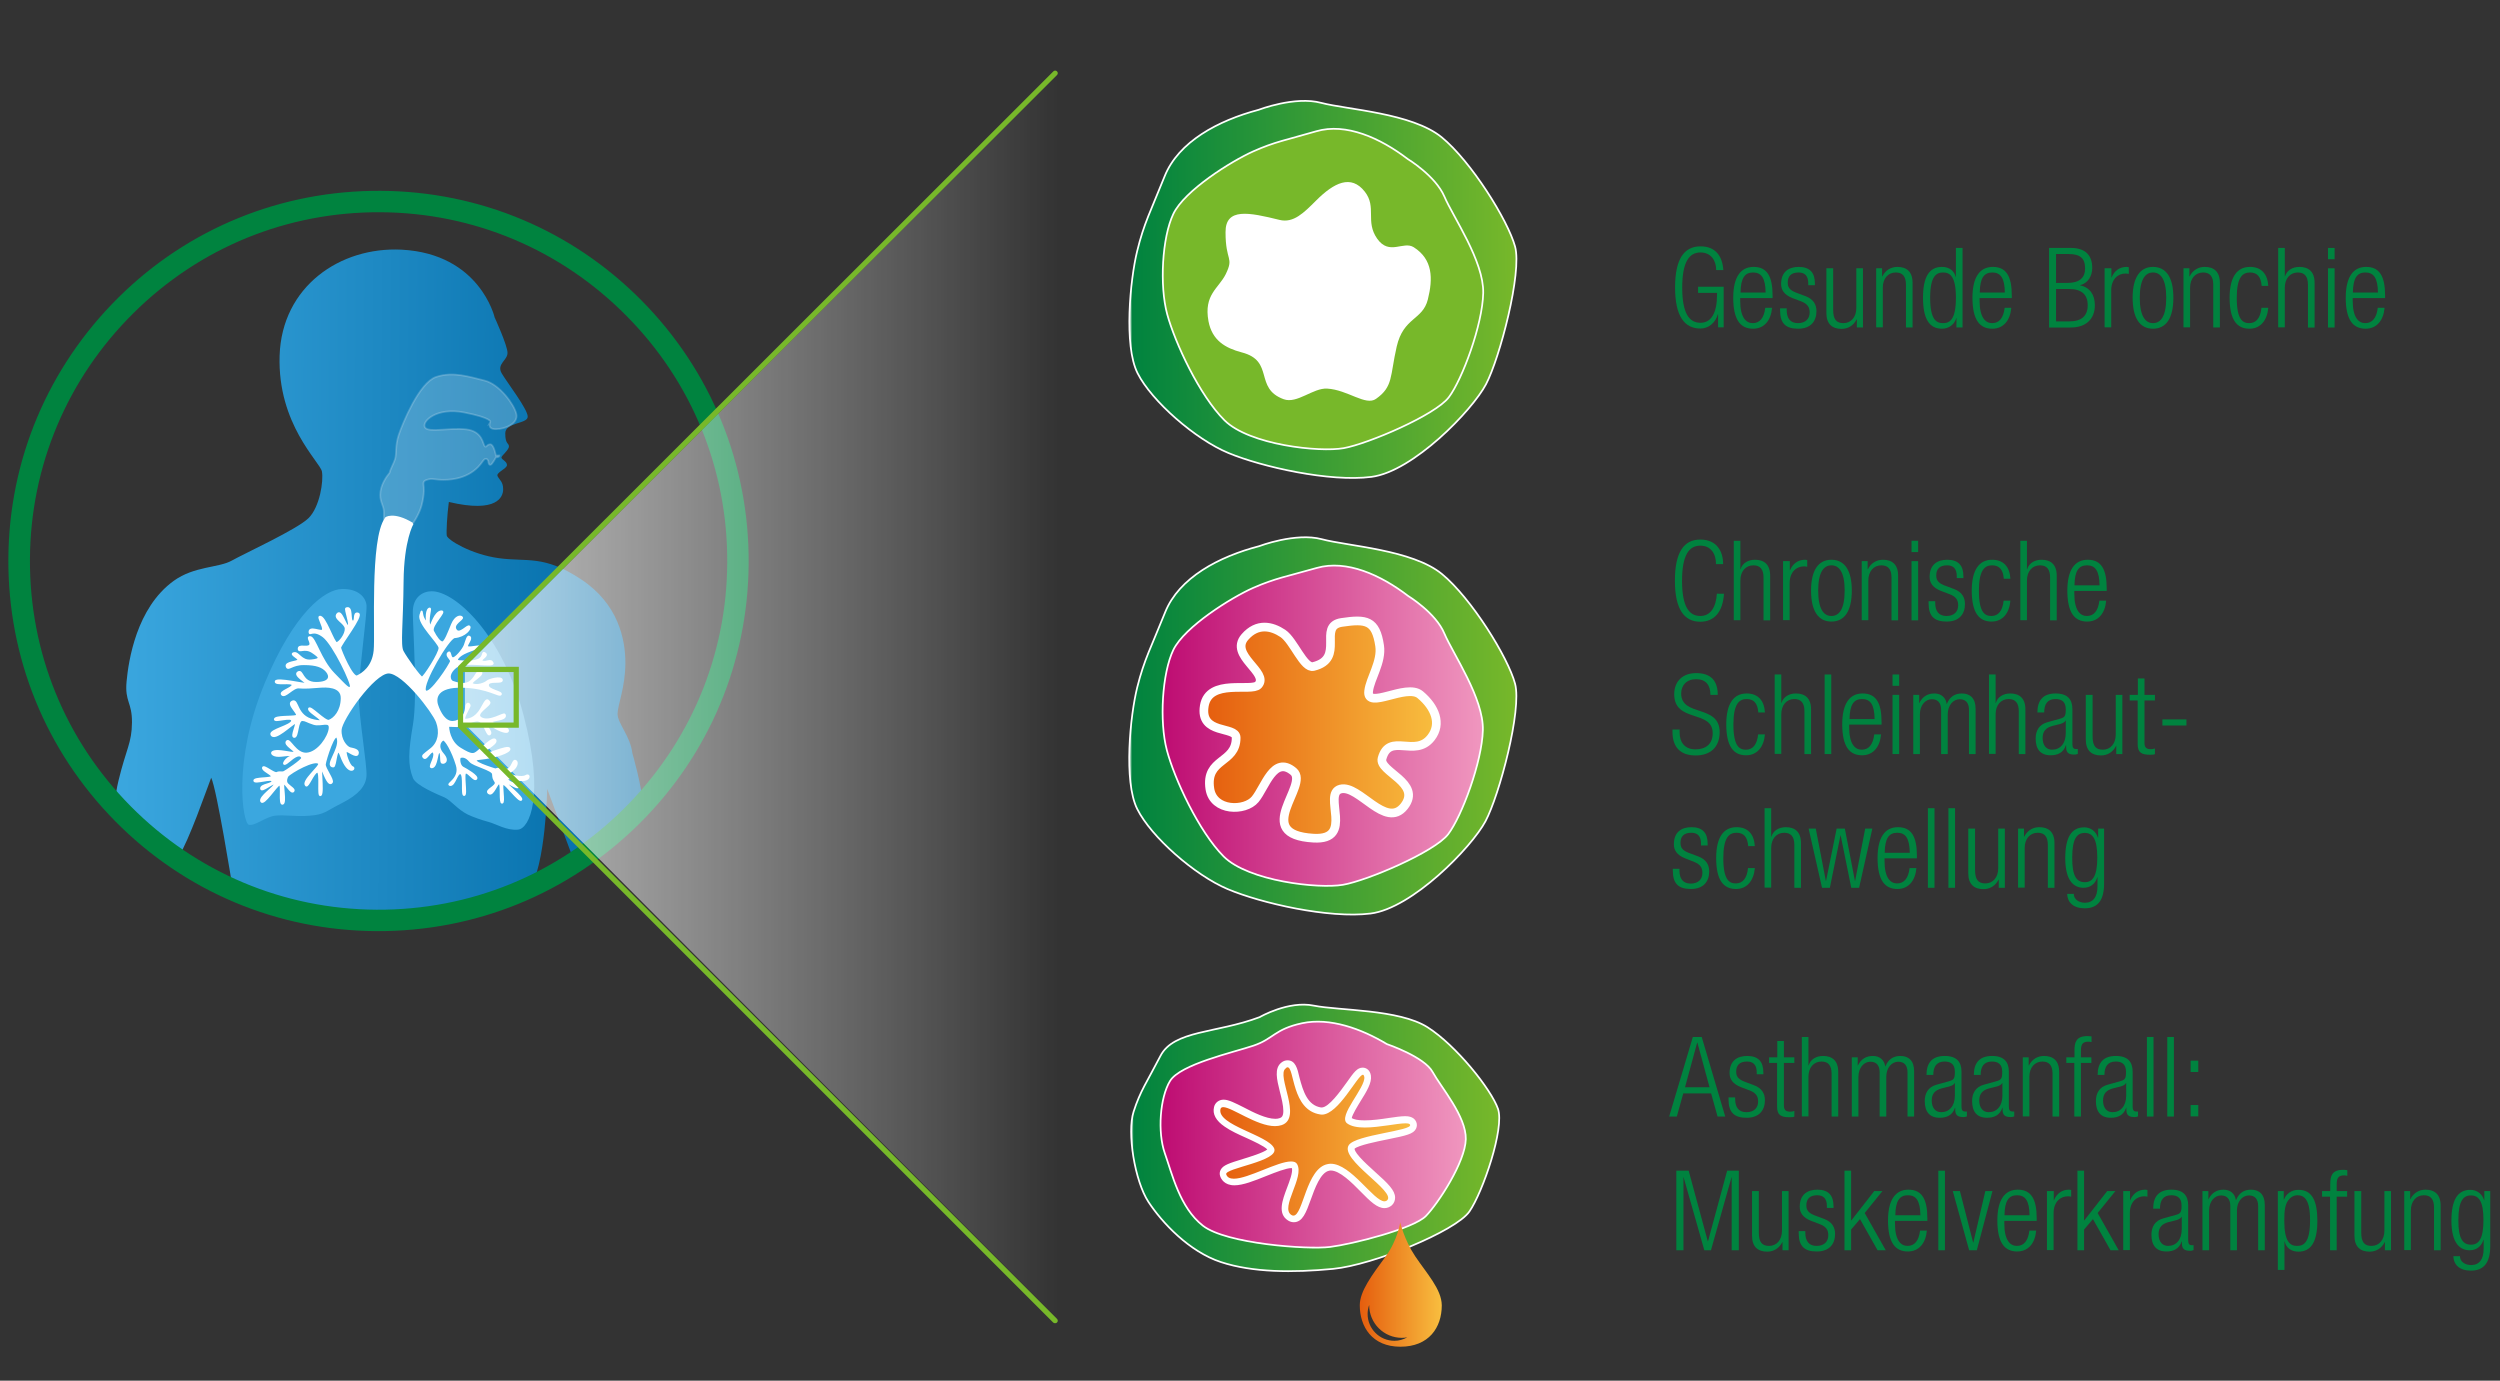 <?xml version="1.0" encoding="utf-8"?>
<!-- Generator: Adobe Illustrator 24.2.3, SVG Export Plug-In . SVG Version: 6.00 Build 0)  -->
<svg version="1.1" id="Ebene_1" xmlns="http://www.w3.org/2000/svg" xmlns:xlink="http://www.w3.org/1999/xlink" x="0px" y="0px"
	 viewBox="0 0 1435.9 793" style="enable-background:new 0 0 1435.9 793;" xml:space="preserve">
<rect x="0" y="0" width="1435.9" height="793" fill="#333333" stroke="none"/>
<style type="text/css">
	.st0{fill:#FFFFFF;}
	.st1{fill:url(#SVGID_1_);}
	.st2{fill:#00833F;}
	.st3{fill:url(#SVGID_2_);stroke:#FFFFFF;stroke-miterlimit:10;}
	.st4{fill:#77B82A;stroke:#FFFFFF;stroke-miterlimit:10;}
	.st5{fill:url(#SVGID_3_);stroke:#FFFFFF;stroke-miterlimit:10;}
	.st6{fill:url(#SVGID_4_);stroke:#FFFFFF;stroke-miterlimit:10;}
	.st7{fill:url(#SVGID_5_);}
	.st8{fill:url(#SVGID_6_);}
	.st9{fill:url(#SVGID_7_);}
	.st10{fill:#3BA7DF;}
	.st11{fill:#FFFFFF;stroke:#FFFFFF;stroke-miterlimit:10;}
	.st12{opacity:0.2;fill:#FFFFFF;stroke:#FFFFFF;stroke-miterlimit:10;}
	.st13{opacity:0.7;fill:url(#SVGID_8_);}
	.st14{fill:#77B82A;}
	.st15{fill:url(#SVGID_9_);}
	.st16{opacity:0.7;fill:url(#SVGID_10_);}
	.st17{fill:url(#SVGID_11_);}
	.st18{opacity:0.7;fill:url(#SVGID_12_);}
	.st19{fill:url(#SVGID_13_);stroke:#FFFFFF;stroke-miterlimit:10;}
	.st20{fill:url(#SVGID_14_);stroke:#FFFFFF;stroke-miterlimit:10;}
	.st21{fill:url(#SVGID_15_);stroke:#FFFFFF;stroke-miterlimit:10;}
	.st22{fill:url(#SVGID_16_);stroke:#FFFFFF;stroke-width:4;stroke-miterlimit:10;}
	.st23{fill:url(#SVGID_17_);}
	.st24{fill:url(#SVGID_18_);stroke:#FFFFFF;stroke-miterlimit:10;}
	.st25{fill:url(#SVGID_19_);stroke:#FFFFFF;stroke-miterlimit:10;}
	.st26{fill:url(#SVGID_20_);}
	.st27{fill:url(#SVGID_21_);}
	.st28{fill:url(#SVGID_22_);stroke:#FFFFFF;stroke-miterlimit:10;}
	.st29{fill:url(#SVGID_23_);stroke:#FFFFFF;stroke-miterlimit:10;}
	.st30{fill:url(#SVGID_24_);stroke:#FFFFFF;stroke-miterlimit:10;}
	.st31{fill:url(#SVGID_25_);stroke:#FFFFFF;stroke-width:5;stroke-miterlimit:10;}
	.st32{fill:url(#SVGID_26_);stroke:#FFFFFF;stroke-miterlimit:10;}
	.st33{fill:url(#SVGID_27_);stroke:#FFFFFF;stroke-miterlimit:10;}
	.st34{fill:url(#SVGID_28_);stroke:#FFFFFF;stroke-miterlimit:10;}
	.st35{fill:url(#SVGID_29_);}
	.st36{fill:url(#SVGID_30_);}
	.st37{fill:url(#SVGID_31_);}
	.st38{opacity:0.7;fill:url(#SVGID_32_);}
	.st39{fill:url(#SVGID_33_);}
	.st40{opacity:0.7;fill:url(#SVGID_34_);}
	.st41{fill:url(#SVGID_35_);}
	.st42{opacity:0.7;fill:url(#SVGID_36_);}
	.st43{fill:url(#SVGID_37_);stroke:#FFFFFF;stroke-miterlimit:10;}
	.st44{fill:url(#SVGID_38_);stroke:#FFFFFF;stroke-miterlimit:10;}
	.st45{fill:url(#SVGID_39_);stroke:#FFFFFF;stroke-miterlimit:10;}
	.st46{fill:url(#SVGID_40_);stroke:#FFFFFF;stroke-width:4;stroke-miterlimit:10;}
	.st47{fill:url(#SVGID_41_);}
	.st48{fill:url(#SVGID_42_);stroke:#FFFFFF;stroke-miterlimit:10;}
	.st49{fill:url(#SVGID_43_);stroke:#FFFFFF;stroke-miterlimit:10;}
	.st50{fill:url(#SVGID_44_);}
	.st51{fill:url(#SVGID_45_);}
	.st52{fill:url(#SVGID_46_);stroke:#FFFFFF;stroke-miterlimit:10;}
	.st53{fill:url(#SVGID_47_);stroke:#FFFFFF;stroke-miterlimit:10;}
	.st54{fill:url(#SVGID_48_);stroke:#FFFFFF;stroke-miterlimit:10;}
	.st55{fill:url(#SVGID_49_);stroke:#FFFFFF;stroke-width:5;stroke-miterlimit:10;}
	.st56{fill:url(#SVGID_50_);}
	.st57{opacity:0.7;fill:url(#SVGID_51_);}
	.st58{fill:url(#SVGID_52_);stroke:#FFFFFF;stroke-miterlimit:10;}
	.st59{fill:url(#SVGID_53_);stroke:#FFFFFF;stroke-miterlimit:10;}
	.st60{fill:url(#SVGID_54_);}
	.st61{fill:url(#SVGID_55_);}
	.st62{fill:url(#SVGID_56_);stroke:#FFFFFF;stroke-miterlimit:10;}
	.st63{fill:url(#SVGID_57_);stroke:#FFFFFF;stroke-miterlimit:10;}
	.st64{fill:url(#SVGID_58_);stroke:#FFFFFF;stroke-miterlimit:10;}
	.st65{fill:url(#SVGID_59_);stroke:#FFFFFF;stroke-width:5;stroke-miterlimit:10;}
	.st66{fill:url(#SVGID_60_);}
	.st67{opacity:0.7;fill:url(#SVGID_61_);}
	.st68{fill:url(#SVGID_62_);stroke:#FFFFFF;stroke-miterlimit:10;}
	.st69{fill:url(#SVGID_63_);stroke:#FFFFFF;stroke-miterlimit:10;}
	.st70{fill:url(#SVGID_64_);}
	.st71{fill:url(#SVGID_65_);}
	.st72{fill:url(#SVGID_66_);stroke:#FFFFFF;stroke-miterlimit:10;}
	.st73{fill:url(#SVGID_67_);stroke:#FFFFFF;stroke-miterlimit:10;}
	.st74{fill:url(#SVGID_68_);stroke:#FFFFFF;stroke-miterlimit:10;}
	.st75{fill:url(#SVGID_69_);stroke:#FFFFFF;stroke-width:5;stroke-miterlimit:10;}
</style>
<g>
	<path class="st2" d="M975.3,168.2v-3.5H990v23.3h-3.2v-7.6h-0.1c-1.4,5.1-5.5,8.3-10,8.3c-9.3,0-14.6-7.2-14.6-23.6
		s5.2-23.6,14.6-23.6c8.7,0,12.6,5.7,13.1,13.6h-4.1c0-5.5-3-10.1-9-10.1c-6.5,0-10.5,5.4-10.5,20.2c0,14.8,4,20.2,10.5,20.2
		c6.1,0,9.5-5.5,9.5-16.2v-1H975.3z"/>
	<path class="st2" d="M1017.8,176.8c-0.6,7.2-4.5,12-10.9,12c-7.2,0-11.4-5-11.4-17.8c0-11.8,4.2-17.7,11.7-17.7
		c7.6,0,10.9,5.2,10.9,16.5v1.4h-18.6v1.6c0,9.8,3.5,12.8,7.2,12.8c4,0,6.5-2.9,7.2-8.8H1017.8z M1014.1,168
		c-0.1-8.4-2.5-11.5-7.2-11.5s-7.1,3.1-7.2,11.5H1014.1z"/>
	<path class="st2" d="M1029.5,171.2c-4.8-1.9-6.5-4.7-6.5-8.1c0-7,4.4-9.8,10.1-9.8c6.4,0,9.3,3.3,9.3,9.5v1h-3.8v-1
		c0-4.4-2-6.3-5.6-6.3c-4.5,0-6.2,2.4-6.2,5.8c0,2.4,0.8,4.2,4.6,5.7l5.6,2.1c4.6,1.7,6.3,4.9,6.3,8.6c0,5.8-3.3,10.1-10.5,10.1
		c-7,0-10.4-2.9-10.4-10.6v-1.1h3.8v0.9c0,5,2.2,7.6,6.5,7.6c4.1,0,6.7-2.3,6.7-6.1c0-3-1.2-4.9-4.6-6.3L1029.5,171.2z"/>
	<path class="st2" d="M1049.1,154.1h3.8V178c0,5.5,1.9,7.6,5.9,7.6c4.4,0,7.4-3.5,7.4-8.7v-22.8h3.8v34h-3.5v-4.7h-0.1
		c-1.9,3.8-5.2,5.5-8.7,5.5c-5.2,0-8.7-2.7-8.7-9.1V154.1z"/>
	<path class="st2" d="M1077.5,154.1h3.5v4.7h0.1c1.9-3.8,5.2-5.5,8.7-5.5c5.2,0,8.7,2.7,8.7,9.1v25.7h-3.8v-24.6c0-4.7-1.9-7-5.8-7
		c-4.5,0-7.5,3.5-7.5,8.7v22.8h-3.8V154.1z"/>
	<path class="st2" d="M1123.8,182.4h-0.1c-1,3.9-4.3,6.4-8.3,6.4c-7.5,0-10.9-6-10.9-17.8c0-11.7,3.4-17.7,10.9-17.7
		c4.2,0,7.1,2.3,7.9,5.9h0.1v-16.8h3.8v45.7h-3.5V182.4z M1116,185.6c3.9,0,7.4-2,7.4-14.6c0-12.5-3.5-14.5-7.4-14.5
		c-3.8,0-7.4,2-7.4,14.5C1108.6,183.7,1112.2,185.6,1116,185.6z"/>
	<path class="st2" d="M1155.2,176.8c-0.6,7.2-4.5,12-10.9,12c-7.2,0-11.4-5-11.4-17.8c0-11.8,4.2-17.7,11.7-17.7
		c7.6,0,10.9,5.2,10.9,16.5v1.4H1137v1.6c0,9.8,3.5,12.8,7.2,12.8c4,0,6.5-2.9,7.2-8.8H1155.2z M1151.5,168
		c-0.1-8.4-2.5-11.5-7.2-11.5s-7.1,3.1-7.2,11.5H1151.5z"/>
	<path class="st2" d="M1176.8,142.4h12.6c8.8,0,12.3,4.7,12.3,11.5c0,4.5-2.4,8.8-7,9.9v0.1c5.6,1.1,8.5,5.4,8.5,11.4
		c0,8-5.2,12.8-13.8,12.8h-12.5V142.4z M1180.9,162.5h6.5c7,0,10.2-3,10.2-8.3c0-6.1-3.1-8.3-9.5-8.3h-7.2V162.5z M1180.9,184.6h7.6
		c7.1,0,10.6-3.2,10.6-9.3s-3.5-9.3-10.6-9.3h-7.6V184.6z"/>
	<path class="st2" d="M1208.9,154.1h3.8v5.3h0.1c1.5-3.8,4.6-6.1,8.6-6.1c0.4,0,0.9,0.1,1.3,0.2v3.8c-0.6-0.1-1.3-0.2-1.9-0.2
		c-4.2,0-8.2,3.1-8.2,9.7v21.2h-3.8V154.1z"/>
	<path class="st2" d="M1236.6,153.3c7.5,0,11.7,6,11.7,17.7c0,11.8-4.2,17.8-11.7,17.8s-11.7-6-11.7-17.8
		C1224.9,159.3,1229.2,153.3,1236.6,153.3z M1236.6,185.6c4.3,0,7.6-3.7,7.6-14.6c0-10.8-3.3-14.5-7.6-14.5c-4.3,0-7.6,3.7-7.6,14.5
		C1229,181.9,1232.4,185.6,1236.6,185.6z"/>
	<path class="st2" d="M1254,154.1h3.5v4.7h0.1c1.9-3.8,5.2-5.5,8.7-5.5c5.2,0,8.7,2.7,8.7,9.1v25.7h-3.8v-24.6c0-4.7-1.9-7-5.8-7
		c-4.5,0-7.5,3.5-7.5,8.7v22.8h-3.8V154.1z"/>
	<path class="st2" d="M1302.8,176.8c-0.6,7.2-4.5,12-10.8,12c-7.2,0-11.4-5-11.4-17.8c0-11.8,4.2-17.7,11.7-17.7
		c6.4,0,10.1,3.9,10.5,10.9h-3.8c-0.4-5.3-2.6-7.7-6.7-7.7c-4.2,0-7.6,2.6-7.6,14.6c0,12.8,3.6,14.5,7.2,14.5c3.9,0,6.4-2.9,7-8.8
		H1302.8z"/>
	<path class="st2" d="M1308.5,142.4h3.8v16.4h0.1c1-3.5,4.3-5.5,8.3-5.5c5.2,0,8.7,2.7,8.7,9.1v25.7h-3.8v-24.6c0-4.7-1.9-7-5.8-7
		c-4.5,0-7.5,3.5-7.5,8.7v22.8h-3.8V142.4z"/>
	<path class="st2" d="M1337.1,142.4h3.8v6.5h-3.8V142.4z M1337.1,154.1h3.8v34h-3.8V154.1z"/>
	<path class="st2" d="M1369.6,176.8c-0.6,7.2-4.5,12-10.9,12c-7.2,0-11.4-5-11.4-17.8c0-11.8,4.2-17.7,11.7-17.7
		c7.6,0,10.9,5.2,10.9,16.5v1.4h-18.6v1.6c0,9.8,3.5,12.8,7.2,12.8c4,0,6.5-2.9,7.2-8.8H1369.6z M1365.8,168
		c-0.1-8.4-2.5-11.5-7.2-11.5s-7.1,3.1-7.2,11.5H1365.8z"/>
</g>
<g>
	<path class="st2" d="M990.2,340.8c-0.6,10.4-5.4,16.3-13.6,16.3c-9.3,0-14.6-7.2-14.6-23.6s5.2-23.6,14.6-23.6
		c9.3,0,13.1,6.6,13.1,14.1h-4.1c0-6.2-3.1-10.6-9-10.6c-6.5,0-10.5,5.4-10.5,20.2s4,20.2,10.5,20.2c5.8,0,9-4.9,9.5-12.8H990.2z"/>
	<path class="st2" d="M995.8,310.6h3.8V327h0.1c1-3.5,4.3-5.5,8.3-5.5c5.2,0,8.7,2.7,8.7,9.1v25.7h-3.8v-24.6c0-4.7-1.9-7-5.8-7
		c-4.5,0-7.5,3.5-7.5,8.7v22.8h-3.8V310.6z"/>
	<path class="st2" d="M1024.2,322.3h3.8v5.3h0.1c1.5-3.8,4.6-6.1,8.6-6.1c0.4,0,0.9,0.1,1.3,0.2v3.8c-0.6-0.1-1.3-0.2-1.9-0.2
		c-4.2,0-8.2,3.1-8.2,9.7v21.2h-3.8V322.3z"/>
	<path class="st2" d="M1051.9,321.5c7.5,0,11.7,6,11.7,17.7c0,11.8-4.2,17.8-11.7,17.8s-11.7-6-11.7-17.8
		C1040.2,327.5,1044.4,321.5,1051.9,321.5z M1051.9,353.8c4.3,0,7.6-3.7,7.6-14.6c0-10.8-3.3-14.5-7.6-14.5c-4.3,0-7.6,3.7-7.6,14.5
		C1044.3,350.1,1047.6,353.8,1051.9,353.8z"/>
	<path class="st2" d="M1069.2,322.3h3.5v4.7h0.1c1.9-3.8,5.2-5.5,8.7-5.5c5.2,0,8.7,2.7,8.7,9.1v25.7h-3.8v-24.6c0-4.7-1.9-7-5.8-7
		c-4.5,0-7.5,3.5-7.5,8.7v22.8h-3.8V322.3z"/>
	<path class="st2" d="M1097.9,310.6h3.8v6.5h-3.8V310.6z M1097.9,322.3h3.8v34h-3.8V322.3z"/>
	<path class="st2" d="M1114.8,339.4c-4.8-1.9-6.5-4.7-6.5-8.1c0-7,4.4-9.8,10.1-9.8c6.4,0,9.3,3.3,9.3,9.5v1h-3.8v-1
		c0-4.4-2-6.3-5.6-6.3c-4.5,0-6.2,2.4-6.2,5.8c0,2.4,0.8,4.2,4.6,5.7l5.6,2.1c4.6,1.7,6.3,4.9,6.3,8.6c0,5.8-3.3,10.1-10.5,10.1
		c-7,0-10.4-2.9-10.4-10.6v-1.1h3.8v0.9c0,5,2.2,7.6,6.5,7.6c4.1,0,6.7-2.3,6.7-6.1c0-3-1.2-4.9-4.6-6.3L1114.8,339.4z"/>
	<path class="st2" d="M1154.7,345c-0.6,7.2-4.5,12-10.8,12c-7.2,0-11.4-5-11.4-17.8c0-11.8,4.2-17.7,11.7-17.7
		c6.4,0,10.1,3.9,10.5,10.9h-3.8c-0.4-5.3-2.6-7.7-6.7-7.7c-4.2,0-7.6,2.6-7.6,14.6c0,12.8,3.6,14.5,7.2,14.5c3.9,0,6.4-2.9,7-8.8
		H1154.7z"/>
	<path class="st2" d="M1160.4,310.6h3.8V327h0.1c1-3.5,4.3-5.5,8.3-5.5c5.2,0,8.7,2.7,8.7,9.1v25.7h-3.8v-24.6c0-4.7-1.9-7-5.8-7
		c-4.5,0-7.5,3.5-7.5,8.7v22.8h-3.8V310.6z"/>
	<path class="st2" d="M1209.7,345c-0.6,7.2-4.5,12-10.9,12c-7.2,0-11.4-5-11.4-17.8c0-11.8,4.2-17.7,11.7-17.7
		c7.6,0,10.9,5.2,10.9,16.5v1.4h-18.6v1.6c0,9.8,3.5,12.8,7.2,12.8c4,0,6.5-2.9,7.2-8.8H1209.7z M1205.9,336.2
		c-0.1-8.4-2.5-11.5-7.2-11.5s-7.1,3.1-7.2,11.5H1205.9z"/>
	<path class="st2" d="M982.4,399.1c0-5.6-2.6-9-8.2-9s-8.6,3.6-8.6,8.2c0,13.6,22.1,6.1,22.1,22.2c0,8.8-5.5,13.4-13.8,13.4
		c-8.6,0-13.3-4.6-13.3-13.6v-1.3h4.1v1.7c0,5.8,3.1,9.7,9.1,9.7c5.8,0,9.9-2.9,9.9-9.3c0-13.6-22.1-5.8-22.1-22.4
		c0-7.2,4.7-12.1,12.6-12.1c8.5,0,12.4,4.4,12.4,12.5H982.4z"/>
	<path class="st2" d="M1013.7,421.8c-0.6,7.2-4.5,12-10.8,12c-7.2,0-11.4-5-11.4-17.8c0-11.8,4.2-17.7,11.7-17.7
		c6.4,0,10.1,3.9,10.5,10.9h-3.8c-0.4-5.3-2.6-7.7-6.7-7.7c-4.2,0-7.6,2.6-7.6,14.6c0,12.8,3.6,14.5,7.2,14.5c3.9,0,6.4-2.9,7-8.8
		H1013.7z"/>
	<path class="st2" d="M1019.3,387.4h3.8v16.4h0.1c1-3.5,4.3-5.5,8.3-5.5c5.2,0,8.7,2.7,8.7,9.1v25.7h-3.8v-24.6c0-4.7-1.9-7-5.8-7
		c-4.5,0-7.5,3.5-7.5,8.7v22.8h-3.8V387.4z"/>
	<path class="st2" d="M1048,387.4h3.8v45.7h-3.8V387.4z"/>
	<path class="st2" d="M1080.4,421.8c-0.6,7.2-4.5,12-10.9,12c-7.2,0-11.4-5-11.4-17.8c0-11.8,4.2-17.7,11.7-17.7
		c7.6,0,10.9,5.2,10.9,16.5v1.4h-18.6v1.6c0,9.8,3.5,12.8,7.2,12.8c4,0,6.5-2.9,7.2-8.8H1080.4z M1076.7,413
		c-0.1-8.4-2.5-11.5-7.2-11.5s-7.1,3.1-7.2,11.5H1076.7z"/>
	<path class="st2" d="M1087,387.4h3.8v6.5h-3.8V387.4z M1087,399.1h3.8v34h-3.8V399.1z"/>
	<path class="st2" d="M1098.8,399.1h3.5v4.7h0.1c1.8-3.8,4.9-5.5,8.6-5.5c4.1,0,6.6,2.5,7.1,6h0.1c1.5-3.8,4.3-6,8.6-6
		c4.7,0,7.9,2.7,7.9,8.8v26h-3.8v-25.4c0-4-1.9-6.1-5.3-6.1c-3.8,0-6.9,3.5-6.9,8.7v22.8h-3.8v-25.4c0-4-1.9-6.1-5.3-6.1
		c-3.8,0-6.9,3.5-6.9,8.7v22.8h-3.8V399.1z"/>
	<path class="st2" d="M1142.4,387.4h3.8v16.4h0.1c1-3.5,4.3-5.5,8.3-5.5c5.2,0,8.7,2.7,8.7,9.1v25.7h-3.8v-24.6c0-4.7-1.9-7-5.8-7
		c-4.5,0-7.5,3.5-7.5,8.7v22.8h-3.8V387.4z"/>
	<path class="st2" d="M1170.2,409.2c0-7,3.3-10.9,10.5-10.9c7,0,9.6,3.6,9.6,9v20.1c0,1.9,0.6,2.8,2,2.8h1.1v2.8
		c-0.7,0.3-1.3,0.4-1.8,0.4c-3,0-4.9-0.7-4.9-4.2v-1.2h-0.1c-1.5,4.5-5,5.8-8.8,5.8c-6,0-8.6-3.7-8.6-9.6c0-4.5,2-8.1,6.8-9.4l7.2-2
		c2.7-0.8,3.3-1.4,3.3-5.4c0-4.4-2.4-5.9-5.9-5.9c-4.5,0-6.5,2.8-6.5,7.7H1170.2z M1186.4,413.9h-0.1c-0.4,1.2-2.6,1.9-4.1,2.2
		l-3.2,0.8c-3.8,1-5.8,3-5.8,7c0,4,2,6.7,5.4,6.7c4.7,0,7.9-3.5,7.9-9.6V413.9z"/>
	<path class="st2" d="M1198.1,399.1h3.8V423c0,5.5,1.9,7.6,5.9,7.6c4.4,0,7.4-3.5,7.4-8.7v-22.8h3.8v34h-3.5v-4.7h-0.1
		c-1.9,3.8-5.2,5.5-8.7,5.5c-5.2,0-8.7-2.7-8.7-9.1V399.1z"/>
	<path class="st2" d="M1227.9,402.3h-4.7v-3.2h4.7v-9.4h3.8v9.4h6v3.2h-6v24.4c0,2.7,1.2,3.6,3.6,3.6c0.8,0,1.5-0.1,2.4-0.4v3.2
		c-0.4,0.3-1.4,0.4-2.7,0.4c-5.2,0-7.2-1.4-7.2-6V402.3z"/>
	<path class="st2" d="M1255.8,413.2v3.5H1242v-3.5H1255.8z"/>
	<path class="st2" d="M967.9,493c-4.8-1.9-6.5-4.7-6.5-8.1c0-7,4.4-9.8,10.1-9.8c6.4,0,9.3,3.3,9.3,9.5v1H977v-1
		c0-4.4-2-6.3-5.6-6.3c-4.5,0-6.2,2.4-6.2,5.8c0,2.4,0.8,4.2,4.6,5.7l5.6,2.1c4.6,1.7,6.3,4.9,6.3,8.6c0,5.8-3.3,10.1-10.5,10.1
		c-7,0-10.4-2.9-10.4-10.6V499h3.8v0.9c0,5,2.2,7.6,6.5,7.6c4.1,0,6.7-2.3,6.7-6.1c0-3-1.2-4.9-4.6-6.3L967.9,493z"/>
	<path class="st2" d="M1007.9,498.6c-0.6,7.2-4.5,12-10.8,12c-7.2,0-11.4-5-11.4-17.8c0-11.8,4.2-17.7,11.7-17.7
		c6.4,0,10.1,3.9,10.5,10.9h-3.8c-0.4-5.3-2.6-7.7-6.7-7.7c-4.2,0-7.6,2.6-7.6,14.6c0,12.8,3.6,14.5,7.2,14.5c3.9,0,6.4-2.9,7-8.8
		H1007.9z"/>
	<path class="st2" d="M1013.5,464.2h3.8v16.4h0.1c1-3.5,4.3-5.5,8.3-5.5c5.2,0,8.7,2.7,8.7,9.1v25.7h-3.8v-24.6c0-4.7-1.9-7-5.8-7
		c-4.5,0-7.5,3.5-7.5,8.7v22.8h-3.8V464.2z"/>
	<path class="st2" d="M1038.8,475.9h4.1l5.8,30.1h0.1l6.1-30.1h4.7l5.8,30.1h0.1l5.8-30.1h4.1l-7.6,34h-4.5l-6.1-30.1h-0.1
		l-6.1,30.1h-4.5L1038.8,475.9z"/>
	<path class="st2" d="M1100.7,498.6c-0.6,7.2-4.5,12-10.9,12c-7.2,0-11.4-5-11.4-17.8c0-11.8,4.2-17.7,11.7-17.7
		c7.6,0,10.9,5.2,10.9,16.5v1.4h-18.6v1.6c0,9.8,3.5,12.8,7.2,12.8c4,0,6.5-2.9,7.2-8.8H1100.7z M1096.9,489.8
		c-0.1-8.4-2.5-11.5-7.2-11.5s-7.1,3.1-7.2,11.5H1096.9z"/>
	<path class="st2" d="M1107.3,464.2h3.8v45.7h-3.8V464.2z"/>
	<path class="st2" d="M1119.1,464.2h3.8v45.7h-3.8V464.2z"/>
	<path class="st2" d="M1130.6,475.9h3.8v23.9c0,5.5,1.9,7.6,5.9,7.6c4.4,0,7.4-3.5,7.4-8.7v-22.8h3.8v34h-3.5v-4.7h-0.1
		c-1.9,3.8-5.2,5.5-8.7,5.5c-5.2,0-8.7-2.7-8.7-9.1V475.9z"/>
	<path class="st2" d="M1159,475.9h3.5v4.7h0.1c1.9-3.8,5.2-5.5,8.7-5.5c5.2,0,8.7,2.7,8.7,9.1v25.7h-3.8v-24.6c0-4.7-1.9-7-5.8-7
		c-4.5,0-7.5,3.5-7.5,8.7v22.8h-3.8V475.9z"/>
	<path class="st2" d="M1205,475.9h3.5v31.6c0,9.4-3.5,14.2-11.1,14.2c-6.6,0-10-3.5-10.1-8.3h3.8c0,3.2,3,5.1,6.4,5.1
		c4.7,0,7.2-3.3,7.2-9.3v-5.4h-0.1c-1.2,4.2-4.4,6.1-7.9,6.1c-5.2,0-10.5-3.5-10.5-17c0-11.7,3.4-17.7,10.9-17.7
		c3.7,0,6.7,2.2,7.9,6h0.1V475.9z M1197.4,506.7c4.5,0,7.2-3.3,7.2-14.2c0-10.8-2.7-14.1-7.2-14.1s-7.2,3.3-7.2,14.1
		C1190.1,503.3,1192.8,506.7,1197.4,506.7z"/>
</g>
<g>
	<path class="st2" d="M972.3,595.6h5.1l13.5,45.7h-4.4l-3.7-13.3h-16l-3.7,13.3h-4.4L972.3,595.6z M981.9,624.5l-7-25.7h-0.1
		l-7,25.7H981.9z"/>
	<path class="st2" d="M999.9,624.4c-4.8-1.9-6.5-4.7-6.5-8.1c0-7,4.4-9.8,10.1-9.8c6.4,0,9.3,3.3,9.3,9.5v1h-3.8v-1
		c0-4.4-2-6.3-5.6-6.3c-4.5,0-6.2,2.4-6.2,5.8c0,2.4,0.8,4.2,4.6,5.7l5.6,2.1c4.6,1.7,6.3,4.9,6.3,8.6c0,5.8-3.3,10.1-10.5,10.1
		c-7,0-10.4-2.9-10.4-10.6v-1.1h3.8v0.9c0,5,2.2,7.6,6.5,7.6c4.1,0,6.7-2.3,6.7-6.1c0-3-1.2-4.9-4.6-6.3L999.9,624.4z"/>
	<path class="st2" d="M1020.8,610.5h-4.7v-3.2h4.7v-9.4h3.8v9.4h6v3.2h-6v24.4c0,2.7,1.2,3.6,3.6,3.6c0.8,0,1.5-0.1,2.4-0.4v3.2
		c-0.4,0.3-1.4,0.4-2.7,0.4c-5.2,0-7.2-1.4-7.2-6V610.5z"/>
	<path class="st2" d="M1034.9,595.6h3.8V612h0.1c1-3.5,4.3-5.5,8.3-5.5c5.2,0,8.7,2.7,8.7,9.1v25.7h-3.8v-24.6c0-4.7-1.9-7-5.8-7
		c-4.5,0-7.5,3.5-7.5,8.7v22.8h-3.8V595.6z"/>
	<path class="st2" d="M1063.5,607.3h3.5v4.7h0.1c1.8-3.8,4.9-5.5,8.6-5.5c4.1,0,6.6,2.5,7.1,6h0.1c1.5-3.8,4.3-6,8.6-6
		c4.7,0,7.9,2.7,7.9,8.8v26h-3.8v-25.4c0-4-1.9-6.1-5.3-6.1c-3.8,0-6.9,3.5-6.9,8.7v22.8h-3.8v-25.4c0-4-1.9-6.1-5.3-6.1
		c-3.8,0-6.9,3.5-6.9,8.7v22.8h-3.8V607.3z"/>
	<path class="st2" d="M1106.5,617.4c0-7,3.3-10.9,10.5-10.9c7,0,9.6,3.6,9.6,9v20.1c0,1.9,0.6,2.8,2,2.8h1.1v2.8
		c-0.7,0.3-1.3,0.4-1.8,0.4c-3,0-4.9-0.7-4.9-4.2v-1.2h-0.1c-1.5,4.5-5,5.8-8.8,5.8c-6,0-8.6-3.7-8.6-9.6c0-4.5,2-8.1,6.8-9.4l7.2-2
		c2.7-0.8,3.3-1.4,3.3-5.4c0-4.4-2.4-5.9-5.9-5.9c-4.5,0-6.5,2.8-6.5,7.7H1106.5z M1122.7,622.1h-0.1c-0.4,1.2-2.6,1.9-4.1,2.2
		l-3.2,0.8c-3.8,1-5.8,3-5.8,7c0,4,2,6.7,5.4,6.7c4.7,0,7.9-3.5,7.9-9.6V622.1z"/>
	<path class="st2" d="M1133.7,617.4c0-7,3.3-10.9,10.5-10.9c7,0,9.6,3.6,9.6,9v20.1c0,1.9,0.6,2.8,2,2.8h1.1v2.8
		c-0.7,0.3-1.3,0.4-1.8,0.4c-3,0-4.9-0.7-4.9-4.2v-1.2h-0.1c-1.5,4.5-5,5.8-8.8,5.8c-6,0-8.6-3.7-8.6-9.6c0-4.5,2-8.1,6.8-9.4l7.2-2
		c2.7-0.8,3.3-1.4,3.3-5.4c0-4.4-2.4-5.9-5.9-5.9c-4.5,0-6.5,2.8-6.5,7.7H1133.7z M1150,622.1h-0.1c-0.4,1.2-2.6,1.9-4.1,2.2
		l-3.2,0.8c-3.8,1-5.8,3-5.8,7c0,4,2,6.7,5.4,6.7c4.7,0,7.9-3.5,7.9-9.6V622.1z"/>
	<path class="st2" d="M1161.7,607.3h3.5v4.7h0.1c1.9-3.8,5.2-5.5,8.7-5.5c5.2,0,8.7,2.7,8.7,9.1v25.7h-3.8v-24.6c0-4.7-1.9-7-5.8-7
		c-4.5,0-7.5,3.5-7.5,8.7v22.8h-3.8V607.3z"/>
	<path class="st2" d="M1191.5,610.5h-4.7v-3.2h4.7v-4c0-4.7,1-8.2,7.4-8.2c1.2,0,1.7,0.1,2.4,0.2v3.2c-0.6-0.1-1.2-0.2-1.9-0.2
		c-2.8,0-4.2,1.1-4.2,5v4h6v3.2h-6v30.8h-3.8V610.5z"/>
	<path class="st2" d="M1204.8,617.4c0-7,3.3-10.9,10.5-10.9c7,0,9.6,3.6,9.6,9v20.1c0,1.9,0.6,2.8,2,2.8h1.1v2.8
		c-0.7,0.3-1.3,0.4-1.8,0.4c-3,0-4.9-0.7-4.9-4.2v-1.2h-0.1c-1.5,4.5-5,5.8-8.8,5.8c-6,0-8.6-3.7-8.6-9.6c0-4.5,2-8.1,6.8-9.4l7.2-2
		c2.7-0.8,3.3-1.4,3.3-5.4c0-4.4-2.4-5.9-5.9-5.9c-4.5,0-6.5,2.8-6.5,7.7H1204.8z M1221.1,622.1h-0.1c-0.4,1.2-2.6,1.9-4.1,2.2
		l-3.2,0.8c-3.8,1-5.8,3-5.8,7c0,4,2,6.7,5.4,6.7c4.7,0,7.9-3.5,7.9-9.6V622.1z"/>
	<path class="st2" d="M1233.1,595.6h3.8v45.7h-3.8V595.6z"/>
	<path class="st2" d="M1244.8,595.6h3.8v45.7h-3.8V595.6z"/>
	<path class="st2" d="M1258.2,609.2h4.4v6.5h-4.4V609.2z M1258.2,634.7h4.4v6.5h-4.4V634.7z"/>
	<path class="st2" d="M962.8,672.4h7.1l11,40.6h0.1l11-40.6h6.7v45.7h-4.1v-41.9h-0.1l-11.8,41.9h-3.8L967,676.2h-0.1v41.9h-4.1
		V672.4z"/>
	<path class="st2" d="M1006.4,684.1h3.8V708c0,5.5,1.9,7.6,5.9,7.6c4.4,0,7.4-3.5,7.4-8.7v-22.8h3.8v34h-3.5v-4.7h-0.1
		c-1.9,3.8-5.2,5.5-8.7,5.5c-5.2,0-8.7-2.7-8.7-9.1V684.1z"/>
	<path class="st2" d="M1040.2,701.2c-4.8-1.9-6.5-4.7-6.5-8.1c0-7,4.4-9.8,10.1-9.8c6.4,0,9.3,3.3,9.3,9.5v1h-3.8v-1
		c0-4.4-2-6.3-5.6-6.3c-4.5,0-6.2,2.4-6.2,5.8c0,2.4,0.8,4.2,4.6,5.7l5.6,2.1c4.6,1.7,6.3,4.9,6.3,8.6c0,5.8-3.3,10.1-10.5,10.1
		c-7,0-10.4-2.9-10.4-10.6v-1.1h3.8v0.9c0,5,2.2,7.6,6.5,7.6c4.1,0,6.7-2.3,6.7-6.1c0-3-1.2-4.9-4.6-6.3L1040.2,701.2z"/>
	<path class="st2" d="M1059.4,672.4h3.8V701h0.1l13.2-16.9h4.7l-10.2,12.6l12.1,21.4h-4.7l-10.1-17.9l-5.1,6v11.9h-3.8V672.4z"/>
	<path class="st2" d="M1106.7,706.8c-0.6,7.2-4.5,12-10.9,12c-7.2,0-11.4-5-11.4-17.8c0-11.8,4.2-17.7,11.7-17.7
		c7.6,0,10.9,5.2,10.9,16.5v1.4h-18.6v1.6c0,9.8,3.5,12.8,7.2,12.8c4,0,6.5-2.9,7.2-8.8H1106.7z M1103,698
		c-0.1-8.4-2.5-11.5-7.2-11.5s-7.1,3.1-7.2,11.5H1103z"/>
	<path class="st2" d="M1113.3,672.4h3.8v45.7h-3.8V672.4z"/>
	<path class="st2" d="M1121.6,684.1h4.1l7.6,29.6h0.1l6.9-29.6h4.1l-9,34h-4.4L1121.6,684.1z"/>
	<path class="st2" d="M1169.5,706.8c-0.6,7.2-4.5,12-10.9,12c-7.2,0-11.4-5-11.4-17.8c0-11.8,4.2-17.7,11.7-17.7
		c7.6,0,10.9,5.2,10.9,16.5v1.4h-18.6v1.6c0,9.8,3.5,12.8,7.2,12.8c4,0,6.5-2.9,7.2-8.8H1169.5z M1165.7,698
		c-0.1-8.4-2.5-11.5-7.2-11.5s-7.1,3.1-7.2,11.5H1165.7z"/>
	<path class="st2" d="M1175.8,684.1h3.8v5.3h0.1c1.5-3.8,4.6-6.1,8.6-6.1c0.4,0,0.9,0.1,1.3,0.2v3.8c-0.6-0.1-1.3-0.2-1.9-0.2
		c-4.2,0-8.2,3.1-8.2,9.7v21.2h-3.8V684.1z"/>
	<path class="st2" d="M1193.2,672.4h3.8V701h0.1l13.2-16.9h4.7l-10.2,12.6l12.1,21.4h-4.7l-10.1-17.9l-5.1,6v11.9h-3.8V672.4z"/>
	<path class="st2" d="M1219.6,684.1h3.8v5.3h0.1c1.5-3.8,4.6-6.1,8.6-6.1c0.4,0,0.9,0.1,1.3,0.2v3.8c-0.6-0.1-1.3-0.2-1.9-0.2
		c-4.2,0-8.2,3.1-8.2,9.7v21.2h-3.8V684.1z"/>
	<path class="st2" d="M1236.7,694.2c0-7,3.3-10.9,10.5-10.9c7,0,9.6,3.6,9.6,9v20.1c0,1.9,0.6,2.8,2,2.8h1.1v2.8
		c-0.7,0.3-1.3,0.4-1.8,0.4c-3,0-4.9-0.7-4.9-4.2v-1.2h-0.1c-1.5,4.5-5,5.8-8.8,5.8c-6,0-8.6-3.7-8.6-9.6c0-4.5,2-8.1,6.8-9.4l7.2-2
		c2.7-0.8,3.3-1.4,3.3-5.4c0-4.4-2.4-5.9-5.9-5.9c-4.5,0-6.5,2.8-6.5,7.7H1236.7z M1253,698.9h-0.1c-0.4,1.2-2.6,1.9-4.1,2.2
		l-3.2,0.8c-3.8,1-5.8,3-5.8,7c0,4,2,6.7,5.4,6.7c4.7,0,7.9-3.5,7.9-9.6V698.9z"/>
	<path class="st2" d="M1264.9,684.1h3.5v4.7h0.1c1.8-3.8,4.9-5.5,8.6-5.5c4.1,0,6.6,2.5,7.1,6h0.1c1.5-3.8,4.3-6,8.6-6
		c4.7,0,7.9,2.7,7.9,8.8v26h-3.8v-25.4c0-4-1.9-6.1-5.3-6.1c-3.8,0-6.9,3.5-6.9,8.7v22.8h-3.8v-25.4c0-4-1.9-6.1-5.3-6.1
		c-3.8,0-6.9,3.5-6.9,8.7v22.8h-3.8V684.1z"/>
	<path class="st2" d="M1308.2,684.1h3.5v4.9h0.1c1.2-3.1,4-5.6,8.4-5.6c7.6,0,10.8,6,10.8,17.8c0,11.7-3.4,17.7-10.9,17.7
		c-4.2,0-7.1-2.3-7.9-5.9h-0.1v16.4h-3.8V684.1z M1319.6,686.5c-2.2,0-4.1,1.2-5.4,3c-1.7,2.4-2.2,5.7-2.2,11.6
		c0,12.5,3.5,14.5,7.4,14.5c3.8,0,7.4-2,7.4-14.5C1326.9,688.7,1323.3,686.5,1319.6,686.5z"/>
	<path class="st2" d="M1338.4,687.3h-4.7v-3.2h4.7v-4c0-4.7,1-8.2,7.4-8.2c1.2,0,1.7,0.1,2.4,0.2v3.2c-0.6-0.1-1.2-0.2-1.9-0.2
		c-2.8,0-4.2,1.1-4.2,5v4h6v3.2h-6v30.8h-3.8V687.3z"/>
	<path class="st2" d="M1352.4,684.1h3.8V708c0,5.5,1.9,7.6,5.9,7.6c4.4,0,7.4-3.5,7.4-8.7v-22.8h3.8v34h-3.5v-4.7h-0.1
		c-1.9,3.8-5.2,5.5-8.7,5.5c-5.2,0-8.7-2.7-8.7-9.1V684.1z"/>
	<path class="st2" d="M1380.8,684.1h3.5v4.7h0.1c1.9-3.8,5.2-5.5,8.7-5.5c5.2,0,8.7,2.7,8.7,9.1v25.7h-3.8v-24.6c0-4.7-1.9-7-5.8-7
		c-4.5,0-7.5,3.5-7.5,8.7v22.8h-3.8V684.1z"/>
	<path class="st2" d="M1426.8,684.1h3.5v31.5c0,9.4-3.5,14.2-11.1,14.2c-6.6,0-10-3.5-10.1-8.3h3.8c0,3.2,3,5.1,6.4,5.1
		c4.7,0,7.2-3.3,7.2-9.3V712h-0.1c-1.2,4.2-4.4,6.1-7.9,6.1c-5.2,0-10.5-3.5-10.5-17c0-11.7,3.4-17.7,10.9-17.7c3.7,0,6.7,2.2,7.9,6
		h0.1V684.1z M1419.2,714.9c4.5,0,7.2-3.3,7.2-14.2c0-10.8-2.7-14.1-7.2-14.1s-7.2,3.3-7.2,14.1
		C1411.9,711.5,1414.6,714.9,1419.2,714.9z"/>
</g>
<g>
	<g>
		
			<linearGradient id="SVGID_1_" gradientUnits="userSpaceOnUse" x1="9703.723" y1="348.1" x2="10007.022" y2="348.1" gradientTransform="matrix(-1 -5.656163e-03 -5.656163e-03 1 10075.696 45.573)">
			<stop  offset="0" style="stop-color:#FFFFFF"/>
			<stop  offset="0" style="stop-color:#006AA6"/>
			<stop  offset="1" style="stop-color:#3BA7DF"/>
		</linearGradient>
		<path class="st1" d="M329.8,494.8l-15.5-41.7c0,0-0.8,44.3-10.5,58.2l-90.5,21.3l-79.8-23.3c0,0-9-56.2-12.2-62.6
			c-3.3,8.6-12.4,35.1-18.9,45.8L68,471.8c0,0-4.3-5.4,0.1-23.6c4.4-18.2,7.6-21.4,7.7-33.2c0.1-11.8-4.2-11.8-3.1-23.6
			c1.1-11.8,5.6-42.3,27.1-57.8c11.8-8.5,25.8-7.4,33.3-11.6c7.5-4.2,37.6-18,44.1-24.4s8.7-21.4,7.7-26.8c-1-5.4-25.6-27-24.3-66.6
			s34.7-62.6,70.1-60.8c45,2.4,53.4,38.9,53.4,38.9s7.4,16.1,7.4,20.4c0,4.3-6.5,6.4-3.3,11.8c3.2,5.4,14.9,20.5,14.9,24.8
			c0,4.3-12.9,3.1-12.9,9.6s2.1,5.4,2.1,7.5c0,2.1-4.3,5.3-4.3,6.4c0,1.1,3.2,2.2,3.2,4.3s-6.5,4.3-5.4,6.4c1.1,2.2,3.2,3.2,3.2,7.5
			c0,4.3-3.3,13.9-31.2,7.3c-1,7.5-1.5,17.1-1.2,19.3c0.3,2.4,13.9,10.8,30,13c16.1,2.2,25.8-2,47.1,12.1
			c21.4,14.1,25.6,34.5,25.5,48.4s-4.4,23.6-4.5,28.9c0,5.4,7.4,12.9,8.5,22.6c0,0,5.9,20.1,6.2,31.2L329.8,494.8z"/>
		<path class="st2" d="M216.2,534.8c-56.8-0.3-110.1-22.7-150-63.1S4.5,377.8,4.8,321S27.6,211,67.9,171s93.9-61.7,150.7-61.4
			s110.1,22.7,150,63.1s61.7,93.9,61.4,150.7c-0.3,56.8-22.7,110.1-63.1,150S273,535.1,216.2,534.8z M218.6,121.9
			c-53.5-0.3-103.9,20.2-141.9,57.9c-38,37.6-59.2,87.8-59.5,141.3C16.9,374.6,37.4,425,75,463c37.6,38,87.8,59.2,141.3,59.5
			c53.5,0.3,103.9-20.2,141.9-57.9s59.2-87.8,59.5-141.3c0.3-53.5-20.2-103.9-57.9-141.9C322.2,143.4,272.1,122.2,218.6,121.9z"/>
		<path class="st10" d="M196.4,338.3c9.1-0.2,13.6,4.5,14.1,9.3c0.5,4.8-4.6,39.7-4.5,52.2c0.2,12.5,4.9,39.9,4.5,45.8
			c-0.4,5.9-4.5,10.8-14.2,15.7c-9.7,4.9-9.8,6.5-18.4,7.2c-8.6,0.7-14.7-0.7-20,0c-5.4,0.7-11.6,6.1-15,5.2
			c-3.4-0.9-9.6-36.6,9.3-81.7C169,351.7,186.6,338.5,196.4,338.3 M247.9,339.6c13.6-0.1,40.8,25,52.9,71.5
			c12.2,46.5,3.2,64.7-3.2,65.4c-6.4,0.7-12.8-3.3-16.9-4.4c-4.1-1.1-9-2.8-12.1-4.3c-6-3-9.4-8-13.3-9.8
			c-3.9-1.7-16.4-6.8-18.1-11.1c-3-7.5-2.7-15,0-30.8c2.7-15.8-0.1-56-0.1-64.6C237.1,343,242.8,339.6,247.9,339.6"/>
		<path class="st11" d="M237,300.8c0,0-5.5,9.3-5.7,33.3c-0.2,24-1.9,36.5,0,40c1.9,3.6,10,15,11.1,15c1.1,0,10.2-14.1,10-17
			c-0.2-2.9-12.4-13.9-11-18.8c1.4-4.8,0.4-0.4,2.2,2.4l1.7,2.8c0,0-1.1-7.5,1.1-8.9c2.1-1.3-1.6,6,0.7,10.5c0.7-1.5,2.8-8.6,6.3-9
			s-6.3,8.2-4.6,11.5c1.7,3.4,3.8,6.3,5.3,6.3c1.5,0,3.5-5.5,5.5-10.3c2-4.8,5-5.1,5.8-4c0.8,1.1-5.8,3.8-3.6,7.1
			c2.1,3.4,6.7-3,7.8-1.9c1.1,1.1-2.4,5.7-8.5,6.2c-3.4,0.2-19,26.8-16.9,30.7s14.9-15.7,14.8-17c-0.1-1.3-3.1-3.2-1.6-4.7
			c1.5-1.5,0.9,2.4,2.5,3c1.6,0.5,6-4.8,7-7.4c0.9-2.5,1.6-6,2.9-4.8c1.4,1.2-2,4.4-1.4,5.6c0.5,1.2,7.1-0.9,7.4,0.1s-0.4,0-7.6,3
			c-5.1,2.1-7.2,5.1-4.4,5.2c2.8,0.1,7.2,0.7,10.9-0.8c3.6-1.5,1.9-5.2,4-3.6c2.1,1.6-3.9,3.6-1.6,4.6c2.3,0.9,4.8-1.7,5.9,0.9
			c1.1,2.7-16.1-1.7-21.2,2.4s-3.4,7.9-1.7,8.4c1.6,0.5,6.8,2.5,10.2-0.3c3.4-2.8,4-7.4,6-5.4c2,2-7.5,6-4.8,7.1
			c2.7,1.1,6.8-0.4,8.2-1.6c1.3-1.2,8.4-3,8.6-0.8s-7.8-0.3-8,2.8c-0.3,3.1,8.2,3.8,7.4,5.4c-0.8,1.6-7.2-3.9-22-4.3
			c-14.8-0.4-16,6.2-14.5,10.6c1.5,4.4,4.4,9.7,8.9,9.5s7.2-3.9,7.5-8c0.3-4.2,2.7-2.1,2.1-0.9c-0.5,1.2-4.2,7.5-2.7,7.6
			c1.5,0.1,6-0.3,9.3-6.2c3.2-5.9,3.4-5.6,4.8-3.9s-9.4,6.7-4.6,9.3s12.9-3.2,13.4-2.1c1.7,3.4-8,3-7.6,4.3c0.4,1.3,8.7,2.7,9.4,4.4
			c0.7,1.7-1.3,1.9-5.4,0c-4-1.9-4.8-3.9-6.4-3.2c-1.6,0.7,3,4.4,1.5,5.8s-2.7-5.2-5.4-7.2c-2.7-2-7.2,1.5-11.1,2.3
			s-7.2-0.4-7.4,0.5c-0.1,0.9,0.5,8.9,7,12.7c6.4,3.9,7.5,3.5,9.8,1.7c2.3-1.7,9.1-9,10.3-6.6c1.2,2.4-8.3,6.3-7.2,7.8
			s14.1-5,15.2-3c1.1,2-8.4,5.2-17,6c-8.6,0.8,9,6,9,6s1.7-1.1,5.5,0c3.8,1.1,4.2-5.4,5.8-5c1.6,0.4,1.2,3.1-1.1,5.1
			s-2.7,1.8-2.4,2.5c0.3,0.7,7.1,2.7,9.7,1.1c2.6-1.6,2.8,4.1-5.4,2.1c-8.1-2-5.1,1-2.6,1.9c2.5,0.9,4.7,0.7,3.8,2.3
			c-1,1.6-6.3-2.9-7-2.3c-0.7,0.5,9.8,8.5,8.5,9.8c-1.3,1.3-9-9.4-10.4-9.1c-1.3,0.3,1,10.5-0.6,10.8c-1.6,0.3-0.2-10.7-1.6-11.2
			c-1.4-0.4-3.6,7.6-6.1,5.7c-2.5-1.9,5.3-4,3.8-6.6c-1.2-2-1.2-2-1.4-4.5c-0.3-2.5-11.1-4.8-13.1-7.2c-2.6-3.1-4.5-2.7-5.5-2.5
			c-1.1,0.2-0.8,4.9,1.3,6c2.1,1.1,8.9,5,7.8,6.5c-1.2,1.5-4.3-3.6-6.1-3.5c-1.8,0.1,0.8,12.8-0.9,12.9c-1.7,0.1,0.3-11.7-2-12.5
			c-2.2-0.8-3.4,7.2-6.1,6.7s6.3-3.5,3.8-11.5c-2.4-8-6.6-15.2-7.9-14.5c-1.3,0.7-3.8,3.8,0.1,8.2c3.9,4.5-0.3,5.9-0.9,4.7
			c-0.6-1.2,0.1-5.8-1.3-5.9c-1.4-0.1-1.2,8.1-4,8.8c-2.9,0.6,2.1-5.5,0.9-8.3c-1.2-2.9-4.1,4.1-5.6,2.9c-1.5-1.3-0.6-1.5,3.9-5.1
			c4.6-3.6,5.6-9.7,3.4-15.6c-2.2-5.8-19.3-28.3-27.7-28.3c-8.4,0-27.3,27-27.5,32.9c-0.3,5.9,3.3,9.9,5.3,10.5
			c2,0.5,5.3,0.9,4.5,3.3c-0.8,2.4-5.8-2.1-6.7-1.6c-0.9,0.5,1.6,8.5,3.7,9.2c2.1,0.7-2.2,5.7-6.7-6.5c-2.8-7.8-2.7,6.3-4.4,6.2
			c-5-0.4,4-9.7,2.6-15.9c-1.4-6.2-7.2,12.2-7.4,14.6s5.1,8.9,4,10.4c-1.1,1.5-2.7-0.2-5.1-6.5c-2.4-6.3,0.6,12.2-1.3,13.8
			c-2,1.6,0.3-13.8-2-13.4c-2.2,0.4-5.2,8.9-6.4,7.9c-2.9-2.4,8.5-11.2,7.4-12.7c-2.1-2.9-16.3,5.1-18.1,7.3c0,0-1.6,2.8,0,4.5
			c1.6,1.7,4.7,3.2,3.3,4.3c-1.4,1.1-4.3-4.7-5.4-4.6c-1.1,0.2,1.5,11.2-0.7,11.7c-2.2,0.5-0.1-11.3-1.8-11s-9.1,12.2-10.5,9.6
			c-1.3-2.6,8-8.4,7.8-10c-0.3-1.6-7.8,5.1-7.9,2.6c-0.1-2.5,6.7-2.3,6.5-4.3c-0.2-2-10.2,1.7-10.4-0.2c-0.2-1.9,10.4-1,10.1-2.5
			c-0.3-1.5-5.5-3.3-5.1-5c0.4-1.7,6.5,3.8,8,3c1.4-0.7,2.8-0.1,3.8-0.4c1-0.3,11.1-7.1,10.7-8.2c-0.4-1.2-1.9-3-7.2,1.7
			c-5.4,4.7-3.1-1,0.2-2.2c3.3-1.3-0.3-1.3-4.7-0.7c-4.7,0.6-6.4-1.4-5.3-2.2c2.8-1.9,11.8,1.3,12.6,0.2c0.8-1.1-6.1-4.2-4.4-6.3
			c1.7-2.1,4.9,7.5,11.5,7c6.6-0.5,12.7-9.7,13.1-14.5c0.4-4.7-5-1.2-9.1-2.5c-4.1-1.3-4.5-2.1-6.5-2.2c-3.1-0.2-2.4,9.8-4.7,9.7
			c-2.3-0.1,2.3-8.5,0.5-8c-1.8,0.4-12,10.7-13.7,6.6c-1.1-2.7,11.7-5,11.9-7.9s-10.1,1-9.9-0.9c0.2-1.9,9.7-1.2,12.2-1.9
			c2.6-0.7-5.7-6.7-2.1-8.3c3.6-1.6,1.8,8.6,12.4,10.8c10.6,2.2-3.3-4.3-2.9-6.6c0.4-2.3,9.3,7.7,11.6,6.8c3-1.1,7.1-5.4,7.2-12.8
			c0.2-7.4-9.4-6.8-12.3-6.6c-4.6,0.4-8.9,0.7-12.2,0.4c-3.4-0.4-7.9,5.9-9.7,4.1c-1.9-1.8,6-3.7,6-5.6c0-2-10.2,0.3-9.7-2
			c0.5-2.2,17.5,1.9,17.8,1.3c0.3-0.6-7.8-4.9-4.9-6.6c2.9-1.7,1.9,6.1,10.3,6.1c8.4,0,8.4-3.9,6.1-6.6c-2.3-2.7-5.9-4.1-13-4.1
			c-7.1-0.1-9.1,3.9-10,1.3c-0.9-2.6,6.3-2.5,6.7-3.7c0.4-1.2-5.2-3.3-2.5-4c2.7-0.7,4,4.8,9.9,4.2c5.9-0.6,5.2-1.7,0.7-4.7
			c-4.5-3-7.9,0.5-7.9-2c0-2.5,4.6-0.3,6.3-1.8c1.7-1.5-2.2-5.1,0.4-4.9c2.7,0.2,5.8,13.1,13.5,21c7.7,7.9,8.5,9,9.7,7.7
			c1.2-1.3-9.8-24.5-15.7-29c-5.9-4.5-7.9-0.4-8-2.5c-0.1-3.8,7.1,0.5,7.7-1.3c0.6-1.9-3-7.3-1.8-7.6c3.1-0.8,8.1,15.5,9.8,15.1
			c1.7-0.4,5.3-5,5.1-8.3c-0.2-3.3-7.1-5.7-4.7-8.4c2.3-2.7,4.6,7.2,6.2,7s-2.1-9.8-1.2-10.2c4-1.6,1.7,7.3,3.8,7.5
			c2.1,0.2,0-5.5,3.1-4.5c3.1,1-10.5,18-10.3,19.7c0.3,1.7,7,17.7,9.8,16.3c2.9-1.4,8.9-5.1,9.9-14.7c1-9.6-2.3-64.1,6.4-75.9
			C220.9,297.6,226,294,237,300.8"/>
		<path class="st12" d="M284.8,246.5c5.4,0,12.9-3.2,11.8-8.6c-1.1-5.4-9.7-17.2-18.2-19.3c-8.6-2.1-18.2-5.4-27.9-2.1
			c-9.7,3.2-19.3,26.8-21.5,33.3c-2.1,6.4-1.1,10.7-2.1,13.9c-0.9,2.8-2.7,5.7-3.1,7.8c-1.8,2.2-5.4,7.1-5.4,12.8
			c0,4.3,2.1,6.4,2.1,9.7v4.3c0,0,4.3-1.1,8.6,0c4.3,1.1,7.5,3.2,7.5,3.2s3.9-5.5,5.4-10.7c2.1-7.5,1.3-11.8,1.3-11.8l0,0
			c0-1.1-0.7-2.6,1.8-3.4c3.2-1.1,4.3,0,9.7,0c5.4,0,16.1-1.1,22.5-10.7c2.1-3.2,3.2,0,3.2,0s0,2.1,1.1,2.1c1.1,0,3.2-4.3,3.2-4.3
			s2.1,0,2.1-1.1h-2.1c0,0-1.1-6.4-3.2-6.4c-2.1,0-2.1,2.1-3.2,1.1c-1.1-1.1-1.1-8.6-10.7-9.7c-9.7-1.1-21.5,2.1-23.6-1.1
			c-2.1-3.2,6.4-11.8,22.5-8.6c16.1,3.2,15,5.4,15,5.4S279.4,246.5,284.8,246.5z"/>
	</g>
	<g>
		<linearGradient id="SVGID_2_" gradientUnits="userSpaceOnUse" x1="267" y1="400" x2="608" y2="400">
			<stop  offset="0" style="stop-color:#FFFFFF"/>
			<stop  offset="1" style="stop-color:#FFFFFF;stop-opacity:0"/>
		</linearGradient>
		<polygon style="opacity:0.7;fill:url(#SVGID_2_);" points="608,42 267,383 267,416 608,758 		"/>
		<path class="st14" d="M267.6,418H298v-35h-30.9L607.1,43.1c0.6-0.6,0.6-1.5,0-2.1c-0.6-0.6-1.5-0.6-2.1,0L263.4,382.4
			c-0.2,0.2-0.3,0.4-0.3,0.6H263v35h0.4c0,0,0,0,0,0.1l341.5,341.5c0.3,0.3,0.7,0.4,1.1,0.4s0.8-0.1,1.1-0.4c0.6-0.6,0.6-1.5,0-2.1
			L267.6,418z M295,415h-29v-29h29V415z"/>
	</g>
</g>
<g>
	<g>
		<linearGradient id="SVGID_3_" gradientUnits="userSpaceOnUse" x1="649.615" y1="653.561" x2="860.968" y2="653.561">
			<stop  offset="0" style="stop-color:#FFFFFF"/>
			<stop  offset="7.185350e-03" style="stop-color:#00833F"/>
			<stop  offset="1" style="stop-color:#77B82A"/>
		</linearGradient>
		<path class="st5" d="M723.5,584.2c-25,9.4-49.3,7.4-57,22.3s-11.6,20.1-15.4,32c-3.9,11.9,0.7,39.9,8.5,51.8s23.4,28.6,41.7,34.6
			s41.2,6.1,64.3,3.9s70.7-21.8,78.4-33c7.7-11.2,20.2-47.7,16.4-58.9c-3.9-11.2-24.1-36.5-40.5-46.9c-16.4-10.4-50.8-9.5-65.3-12.4
			C740,574.6,723.5,584.2,723.5,584.2z"/>
		
			<linearGradient id="SVGID_4_" gradientUnits="userSpaceOnUse" x1="586.967" y1="330.782" x2="770.989" y2="330.782" gradientTransform="matrix(0.953 9.619442e-03 7.914479e-03 0.788 104.921 384.5)">
			<stop  offset="0" style="stop-color:#BE0C72"/>
			<stop  offset="1" style="stop-color:#F097BF"/>
		</linearGradient>
		<path class="st6" d="M796.6,599.7c-14.6-8.8-32.8-15.4-48.7-12s-16.4,9-28,12.9s-42.1,10.7-47.9,20.3c-5.8,9.6-7.2,29.4-3,41.4
			c4.2,11.9,8.6,31.3,21.9,41.7s60.1,13.8,73,12.2c12.9-1.6,48-10.5,55.1-17.8c7.1-7.3,22.6-31,22.9-44.1s-14.3-29.9-19-38.5
			C818.2,607,796.6,599.7,796.6,599.7z"/>
		<g>
			<linearGradient id="SVGID_5_" gradientUnits="userSpaceOnUse" x1="698.98" y1="655.518" x2="812.018" y2="655.518">
				<stop  offset="0" style="stop-color:#E55D0E"/>
				<stop  offset="1" style="stop-color:#F8BE3F"/>
			</linearGradient>
			<path class="st7" d="M743,700c-0.8,0-1.5-0.2-2.3-0.7c-4.8-3-2.2-9.8,0.2-16.3c1.9-5.1,4.1-10.8,2.4-13.6
				c-0.3-0.4-1.1-0.5-1.7-0.5c-3.4,0-9.4,2.4-15.2,4.7c-6.4,2.6-13.1,5.2-17.7,5.2c-4.1,0-5.7-2.1-6.3-3.9c-0.2-0.7-0.2-1.4,0.2-2.1
				c1-2,4.5-3.1,11.5-5.2c5.5-1.7,14.7-4.5,15.9-7c0.1-0.2,0.1-0.3,0-0.5c-1.1-2.6-7.7-5.6-13.4-8.2c-9.4-4.3-19.1-8.8-17.5-15.6
				c0.4-1.7,1.7-2.7,3.6-2.7c2.4,0,5.9,1.7,10.6,4.1c6,3,13.4,6.8,19.1,6.8c1.2,0,2.3-0.2,3.2-0.5c5-1.7,3.7-8.3,1.4-17.5
				c-1.7-6.5-3.1-12.2,0.3-14.7c0.7-0.5,1.5-0.8,2.2-0.8c2.9,0,3.8,3.4,5,8.1c1.9,7.4,4.4,17.6,14.1,19c0.2,0,0.4,0,0.6,0
				c5.1,0,11.7-9.2,16-15.3c3.9-5.5,5.6-7.7,7.6-7.7c0.5,0,2.4,0.2,2.7,2.9c0.5,3.4-2.3,7.9-5.6,13.2c-2.5,4.1-6.7,10.9-5.1,12.2
				c1.7,1.3,4.8,2,9,2c4.6,0,9.8-0.8,14.3-1.4c3.6-0.5,6.7-1,9-1c1,0,3.7,0,4.6,2c0.3,0.7,0.3,1.5-0.1,2.3c-1.1,2.1-4.7,3-15,5
				c-7.4,1.5-18.6,3.8-20.3,6.3c-2,3,6.5,10.8,12.1,15.9c6.7,6.1,10.8,9.9,10.8,13.3c0,1.1-0.4,2.1-1.3,2.9
				c-0.8,0.7-1.8,1.1-2.9,1.1c-3.4,0-7.3-3.9-12.2-8.8c-5.7-5.7-12.7-12.8-18.7-12.8c-0.4,0-0.9,0-1.3,0.1
				c-6.2,1.2-9.5,10.6-12.2,18.1C748.4,695.2,746.7,700,743,700C743,700,743,700,743,700z"/>
			<path class="st0" d="M739.5,613c4.1,0,2.2,24.6,18.8,27.1c0.3,0,0.6,0.1,0.9,0.1c9.6,0,20.6-22.9,23.6-22.9
				c0.4,0,0.6,0.4,0.8,1.2c0.9,6.1-15.4,22.5-9.9,26.7c2.4,1.8,6.1,2.4,10.2,2.4c8.3,0,18.5-2.4,23.3-2.4c1.5,0,2.5,0.2,2.7,0.8
				c1.6,3.5-31.2,5.7-35.2,11.7c-5.5,8.3,27.5,26.7,22,31.7c-0.4,0.4-1,0.6-1.5,0.6c-6.2,0-19.2-21.6-30.9-21.6
				c-0.6,0-1.1,0.1-1.7,0.2c-12.4,2.3-14.1,29.6-19.7,29.6c-0.4,0-0.8-0.1-1.2-0.4c-6.6-4.2,7.7-21.7,3.3-29.2
				c-0.6-1.1-1.8-1.5-3.5-1.5c-7.7,0-24.6,9.9-32.8,9.9c-2.2,0-3.8-0.7-4.4-2.5c-1.2-3.6,30.8-7.5,27.5-15
				c-3.3-7.5-33-13.3-30.8-22.5c0.2-0.8,0.8-1.1,1.6-1.1c4.9,0,19.2,10.9,29.7,10.9c1.4,0,2.7-0.2,3.9-0.6
				c12.1-4.2-3.3-28.4,2.2-32.5C738.9,613.1,739.2,613,739.5,613 M739.5,609c-1.2,0-2.4,0.4-3.4,1.2c-4.4,3.3-2.7,9.9-1,16.8
				c1,3.9,2,7.9,2,11.1c0,3.4-1.3,3.8-2.1,4.1c-0.7,0.3-1.6,0.4-2.5,0.4c-5.3,0-12.5-3.6-18.2-6.6c-5-2.5-8.6-4.4-11.5-4.4
				c-2.7,0-4.9,1.7-5.5,4.2c-1,4.1,1.1,7.9,6.1,11.3c3.4,2.4,8,4.5,12.5,6.5c3.9,1.8,10.1,4.6,12,6.6c-2.3,1.9-10.2,4.3-14.1,5.5
				c-7.8,2.4-11.3,3.5-12.7,6.2c-0.6,1.1-0.7,2.4-0.3,3.6c0.5,1.6,2.4,5.3,8.2,5.3c4.9,0,11.5-2.6,18.4-5.4
				c5.3-2.1,11.4-4.5,14.4-4.5c0.1,0,0.1,0,0.2,0c0.7,2.3-1.4,7.7-2.8,11.4c-2.6,6.9-5.6,14.8,0.6,18.7c1.1,0.7,2.2,1,3.3,1
				c5.1,0,7.1-5.7,9.7-12.8c2.4-6.7,5.7-15.9,10.7-16.8c0.3-0.1,0.6-0.1,0.9-0.1c5.1,0,12.1,7,17.2,12.2c5.4,5.5,9.4,9.4,13.6,9.4
				c1.6,0,3-0.6,4.2-1.6c1.2-1.1,1.9-2.7,1.9-4.4c0-4.2-4.1-8.2-11.5-14.8c-3.2-2.9-6.4-5.8-8.8-8.5c-2.7-3-3-4.4-3-4.8
				c2.1-2,13.1-4.2,19-5.4c10.9-2.2,14.8-3.1,16.3-6.1c0.6-1.2,0.7-2.7,0.1-4c-1.4-3.2-5.2-3.2-6.4-3.2c-2.4,0-5.6,0.5-9.2,1
				c-4.5,0.7-9.6,1.4-14,1.4c-4.1,0-6.2-0.6-7.4-1.3c0.3-2,3.4-7,5.1-9.8c3.5-5.6,6.5-10.5,5.9-14.6c-0.5-3.4-2.9-4.6-4.7-4.6
				c-3.2,0-5.1,2.7-9.2,8.5c-3.6,5-10.3,14.4-14.4,14.4c-0.1,0-0.2,0-0.3,0c-7.7-1.2-10.3-9-12.5-17.5
				C745.2,613.7,744,609,739.5,609L739.5,609z"/>
		</g>
	</g>
	<linearGradient id="SVGID_6_" gradientUnits="userSpaceOnUse" x1="780.95" y1="737.775" x2="827.968" y2="737.775">
		<stop  offset="0" style="stop-color:#E55D0E"/>
		<stop  offset="1" style="stop-color:#F8BE3F"/>
	</linearGradient>
	<path class="st8" d="M812.8,721.5c-6.3-9.4-8.6-19.5-8.6-19.5s-1.3,10-8.3,19.6c-7.9,10.8-14.9,20-14.9,28.1
		c0,12.2,7,23.8,23.3,23.8c16.4,0,23.8-11,23.8-23.8C828,740.5,819.5,731.5,812.8,721.5z M800.9,770.1c-8.5,0-15.4-6.9-15.4-15.4
		c0-1.8,0.3-3.5,0.9-5.2c0,0,0,0.1,0,0.1c0,10.4,8.4,18.8,18.8,18.8c1.1,0,2.1-0.1,3.1-0.3C806,769.4,803.5,770.1,800.9,770.1z"/>
	<g>
		
			<linearGradient id="SVGID_7_" gradientUnits="userSpaceOnUse" x1="653.187" y1="159.645" x2="875.553" y2="159.645" gradientTransform="matrix(1 -3.650043e-03 3.650043e-03 1 -5.159 9.302)">
			<stop  offset="0" style="stop-color:#FFFFFF"/>
			<stop  offset="7.185350e-03" style="stop-color:#00833F"/>
			<stop  offset="1" style="stop-color:#77B82A"/>
		</linearGradient>
		<path style="fill:url(#SVGID_7_);stroke:#FFFFFF;stroke-miterlimit:10;" d="M722.8,63.1c-23,6.1-45.9,18.2-53.9,38.2
			s-11.9,27-15.8,43.1c-3.9,16-7.8,54,0.3,70s33.1,37.9,52.2,45.8c19,7.9,58.1,16.8,82.1,13.7s57.9-38.2,65.8-53.2
			c7.9-15,20.8-64.1,16.7-79.1c-4.1-15-25.2-48.9-42.2-62.8c-17.1-13.9-54.1-15.8-69.1-19.7C743.8,55,722.8,63.1,722.8,63.1z"/>
		<path class="st4" d="M808.5,91.3c-15.7-12-35.4-20.9-52.5-15.9s-23.8,6-36.3,11.6c-12.5,5.6-39.4,22.4-45.8,35.9
			c-6.4,13.4-8,41.1-3.5,57.6c4.5,16.5,18.6,46.7,32.9,60.9s54.6,18.5,68.5,16s52.7-19,60.4-29.3s19.3-41.5,19.7-59.8
			s-17.2-43.5-22.3-55.4C824.5,101,808.5,91.3,808.5,91.3z"/>
		<path class="st0" d="M703.9,133.4c-0.1-14.3,13.5-11.4,31-7.1c8,2,14-4.1,21-11.1c10.3-10.3,20.1-15.2,28-5.1c7,9,0.1,17,7.1,27
			c7,9.9,15,1.1,21,4.9c11,7,11.1,18,8.1,30c-3,12-14,10.1-17.9,27.1s-1.9,23-11.9,30c-5.9,4.2-16.2-5.2-28-5.9
			c-8.1-0.5-17.3,8.9-25,6.1c-17.2-6.3-5.1-22-24.1-26.9c-9.5-2.5-17-6.9-19.1-17.9c-2.8-15.3,5.8-18.8,9.9-27
			C708.9,147.4,703.9,150.4,703.9,133.4z"/>
	</g>
	<g>
		<linearGradient id="SVGID_8_" gradientUnits="userSpaceOnUse" x1="648.609" y1="416.964" x2="870.974" y2="416.964">
			<stop  offset="0" style="stop-color:#FFFFFF"/>
			<stop  offset="7.185350e-03" style="stop-color:#00833F"/>
			<stop  offset="1" style="stop-color:#77B82A"/>
		</linearGradient>
		<path style="fill:url(#SVGID_8_);stroke:#FFFFFF;stroke-miterlimit:10;" d="M723.2,313.7c-23,6-46,18-54,38s-12,27-16,43
			s-8,54,0,70s33,38,52,46c19,8,58,17,82,14s58-38,66-53s21-64,17-79s-25-49-42-63s-54-16-69-20S723.2,313.7,723.2,313.7z"/>
		<linearGradient id="SVGID_9_" gradientUnits="userSpaceOnUse" x1="667.779" y1="416.861" x2="851.819" y2="416.861">
			<stop  offset="0" style="stop-color:#BE0C72"/>
			<stop  offset="1" style="stop-color:#F097BF"/>
		</linearGradient>
		<path style="fill:url(#SVGID_9_);stroke:#FFFFFF;stroke-miterlimit:10;" d="M808.8,342.3c-15.7-12-35.3-21-52.5-16.1
			s-23.8,5.9-36.4,11.4c-12.5,5.5-39.5,22.3-46,35.7c-6.4,13.4-8.1,41-3.7,57.6s18.4,46.7,32.6,61c14.2,14.2,54.5,18.7,68.5,16.3
			s52.7-18.9,60.5-29.1c7.8-10.3,19.4-41.4,19.9-59.7c0.5-18.3-17-43.6-22.1-55.5C824.7,352,808.8,342.3,808.8,342.3z"/>
		<linearGradient id="SVGID_10_" gradientUnits="userSpaceOnUse" x1="691.552" y1="418.96" x2="825" y2="418.96">
			<stop  offset="0" style="stop-color:#E55D0E"/>
			<stop  offset="1" style="stop-color:#F8BE3F"/>
		</linearGradient>
		<path style="fill:url(#SVGID_10_);stroke:#FFFFFF;stroke-width:5;stroke-miterlimit:10;" d="M715,365.9c7.2-8.3,15.5-6.3,21.8-2.1
			s12,20.4,17.6,19c18.6-4.6,2.1-23.2,16.2-25.3s19.6-1.3,21.8,13.4c1.4,9.2-5.5,18.9-6.3,26c-1.4,11.2,21.6-4.6,29.6,2.1
			c8.6,7.2,12.4,16.7,6.3,24.6c-9.2,12-24-3.2-28.2,12c-2.1,7.7,23.2,14.1,12.7,27.5c-10.6,13.4-26-12.7-36.6-9.9
			s8.4,29.6-15.5,28.2c-35.9-2.1-2.1-30.4-11.5-38.3c-11.3-9.5-16.2,9-22,16s-24,7-26-6c-2.7-17.8,15.1-14.4,15.1-29.4
			c0-6.9-21.1-1.4-18.3-18.3c2.7-16,27.2-7.8,31-12C729.1,386.3,705.9,376.4,715,365.9z"/>
	</g>
</g>
</svg>
